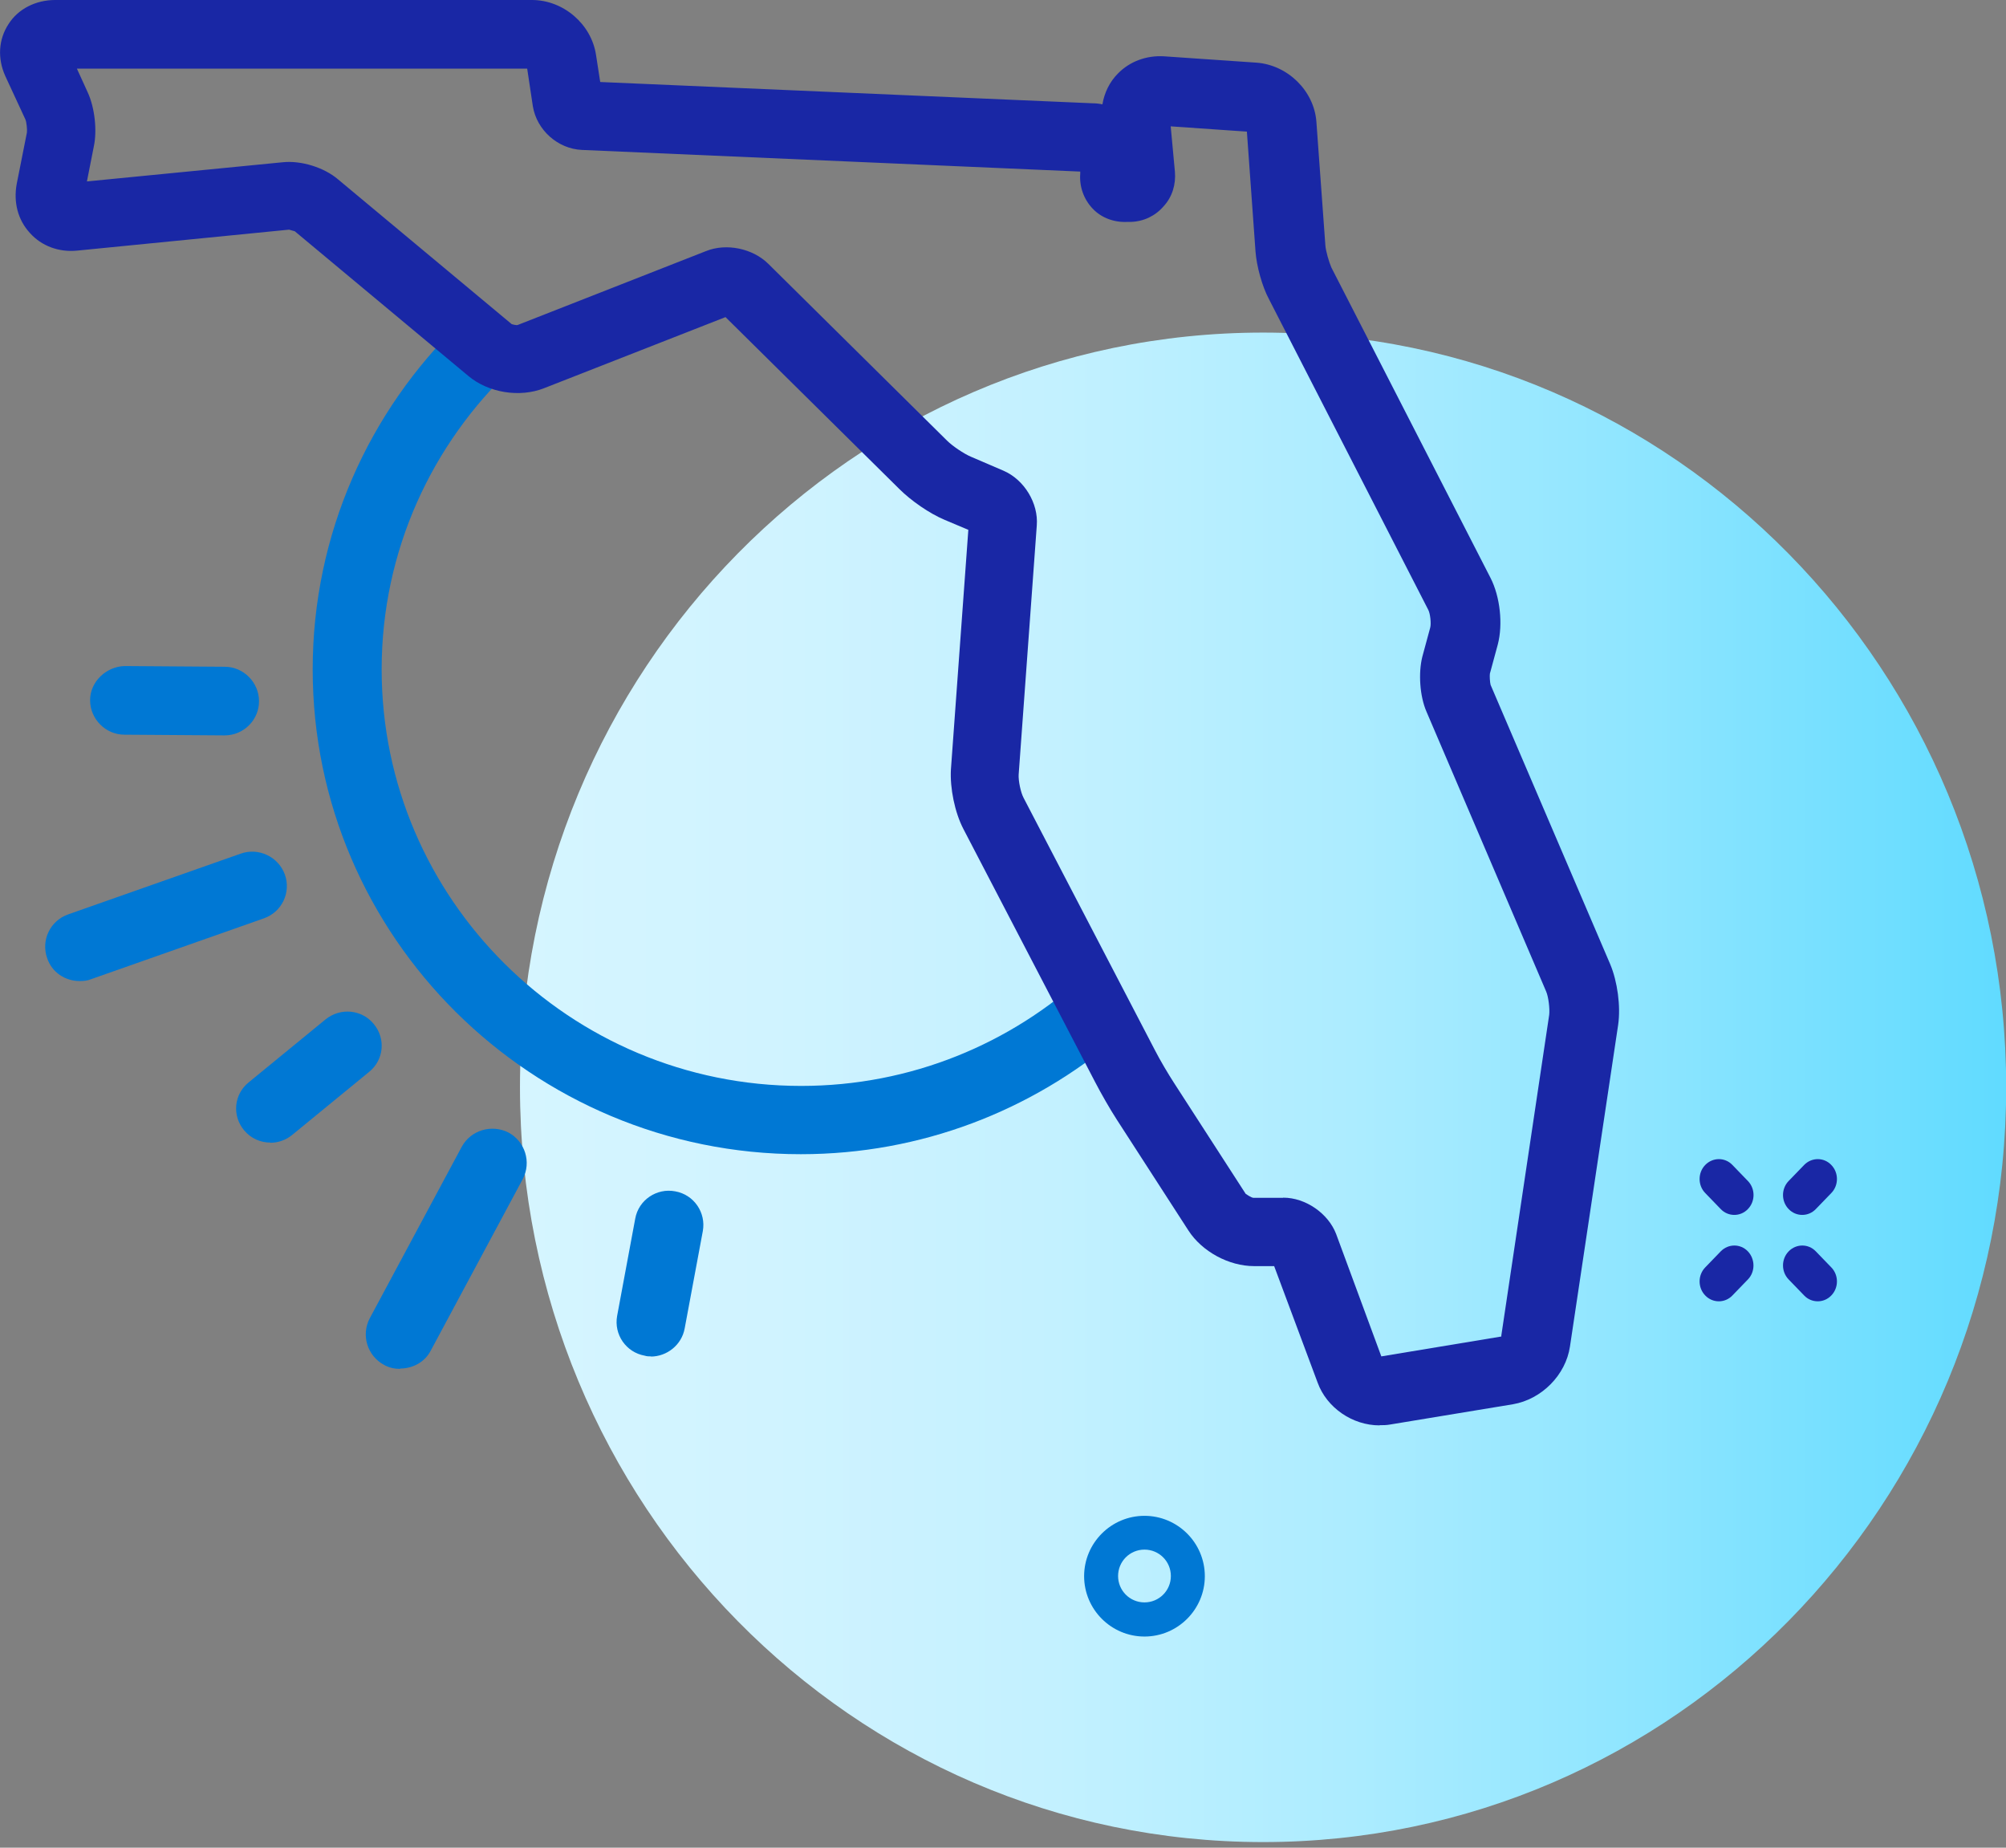 <?xml version="1.0" encoding="UTF-8"?>
<svg xmlns="http://www.w3.org/2000/svg" width="114" height="105" viewBox="0 0 114 105" fill="none">
  <rect x="0" y="0" width="114" height="105" fill="#808080" stroke="none"/>
  <g clip-path="url(#clip0_5281_21019)">
    <path d="M114.01 61.79C114.01 85.47 95.1 104.68 71.78 104.68C48.46 104.68 29.55 85.48 29.55 61.79C29.55 38.1 48.46 18.9 71.78 18.9C95.1 18.9 114.01 38.1 114.01 61.79Z" fill="url(#paint0_linear_5281_21019)"></path>
    <path d="M61.7 55.39C57.45 59.31 51.77 61.71 45.529 61.71C32.389 61.71 21.689 51.09 21.689 38.04C21.689 31.29 24.559 25.2 29.13 20.9C27.89 20.43 26.84 19.52 26.149 18.35C20.98 23.35 17.77 30.34 17.77 38.04C17.77 53.24 30.23 65.59 45.51 65.59C52.37 65.59 58.63 63.1 63.48 58.99C62.429 58.05 61.83 56.75 61.679 55.37L61.7 55.39Z" fill="#0078D4"></path>
    <path d="M4.52 55.75C3.71 55.75 2.95 55.26 2.68 54.45C2.32 53.43 2.85 52.32 3.88 51.96L13.68 48.51C14.69 48.15 15.82 48.68 16.19 49.7C16.55 50.72 16.02 51.83 14.99 52.19L5.19 55.64C4.98 55.73 4.76 55.75 4.55 55.75H4.53H4.52Z" fill="#0078D4"></path>
    <path d="M12.75 41.79L7.07 41.75C6 41.75 5.12 40.86 5.12 39.79C5.12 38.72 6.06 37.87 7.09 37.85L12.77 37.89C13.84 37.89 14.72 38.78 14.72 39.85C14.72 40.92 13.84 41.79 12.77 41.79H12.75Z" fill="#0078D4"></path>
    <path d="M15.37 64.93C14.81 64.93 14.26 64.7 13.87 64.23C13.18 63.4 13.29 62.19 14.13 61.51L18.5 57.93C19.34 57.25 20.56 57.36 21.24 58.19C21.93 59.02 21.82 60.23 20.98 60.91L16.61 64.49C16.25 64.79 15.8 64.94 15.37 64.94V64.93Z" fill="#0078D4"></path>
    <path d="M22.74 77.79C22.44 77.79 22.12 77.73 21.82 77.56C20.88 77.05 20.51 75.88 21.01 74.92L26.24 65.17C26.75 64.23 27.93 63.87 28.9 64.36C29.84 64.87 30.21 66.04 29.71 67L24.48 76.75C24.14 77.41 23.45 77.77 22.74 77.77V77.79Z" fill="#0078D4"></path>
    <path d="M37.001 77.08C36.891 77.08 36.761 77.08 36.641 77.04C35.571 76.85 34.88 75.83 35.071 74.78L36.1 69.25C36.291 68.19 37.321 67.5 38.37 67.7C39.441 67.89 40.13 68.91 39.941 69.96L38.91 75.49C38.74 76.43 37.901 77.09 36.98 77.09H37.001V77.08Z" fill="#0078D4"></path>
    <path d="M78.4 81C76.86 81 75.4 80 74.88 78.57L72.41 71.95H71.27C69.83 71.95 68.31 71.12 67.54 69.93L63.47 63.63C63.08 63.03 62.55 62.1 62.23 61.48L54.75 47.11C54.26 46.17 53.98 44.79 54.04 43.73L55.03 30.11L53.68 29.54C52.82 29.18 51.77 28.45 51.11 27.79L41.23 18.02L30.92 22.06C29.53 22.61 27.75 22.32 26.61 21.36L16.75 13.14C16.75 13.14 16.51 13.08 16.43 13.05L4.4 14.24C3.35 14.35 2.36 13.98 1.7 13.24C1.01 12.49 0.76 11.49 0.95 10.45L1.53 7.53C1.55 7.36 1.51 6.93 1.44 6.78L0.3 4.32C-0.15 3.32 -0.09 2.24 0.49 1.36C1.03 0.51 2.03 0 3.13 0H30.23C32.01 0 33.6 1.36 33.87 3.11L34.11 4.66L62.11 5.87C62.28 5.87 62.47 5.89 62.65 5.93C62.76 5.27 63.06 4.65 63.53 4.18C64.19 3.5 65.14 3.14 66.15 3.2L71.4 3.56C73.18 3.69 74.68 5.16 74.81 6.92L75.32 13.94C75.34 14.26 75.53 14.9 75.66 15.2L84.71 32.85C85.25 33.91 85.42 35.47 85.12 36.62L84.67 38.28C84.65 38.41 84.67 38.77 84.71 38.92L91.51 54.8C91.92 55.78 92.11 57.18 91.96 58.23L89.22 76.52C88.98 78.14 87.61 79.52 85.98 79.8L79.01 80.95C78.8 80.99 78.6 80.99 78.41 80.99L78.4 81ZM72.93 68.06C74.19 68.06 75.48 68.95 75.93 70.12L78.5 77.08L85.32 75.95V75.89L88.04 57.67C88.08 57.33 88 56.65 87.87 56.35L81.07 40.45C80.68 39.56 80.6 38.24 80.83 37.32L81.28 35.66C81.34 35.43 81.28 34.87 81.17 34.66L72.12 17.01C71.73 16.29 71.41 15.12 71.35 14.29L70.86 7.48L66.53 7.18L66.77 9.76C66.83 10.48 66.62 11.19 66.13 11.72C65.66 12.27 64.99 12.59 64.26 12.61H64.07C63.32 12.65 62.59 12.38 62.1 11.86C61.59 11.33 61.33 10.6 61.39 9.86V9.75L33.07 8.52C31.7 8.46 30.5 7.39 30.28 6.03L29.96 3.9H4.37L4.99 5.26C5.38 6.11 5.53 7.41 5.33 8.33L4.94 10.31L16.07 9.22C17.12 9.11 18.43 9.52 19.22 10.2L29.08 18.42C29.08 18.42 29.36 18.51 29.44 18.46L40.12 14.27C41.28 13.8 42.78 14.12 43.66 14.99L53.82 25.04C54.12 25.34 54.78 25.79 55.19 25.96L57.03 26.75C58.21 27.26 59.02 28.6 58.92 29.86L57.89 44.02C57.87 44.36 58 45.02 58.17 45.34L65.65 59.71C65.91 60.22 66.4 61.05 66.72 61.54L70.79 67.84C70.79 67.84 71.11 68.07 71.24 68.07H72.91L72.93 68.06Z" fill="#1927A5"></path>
    <path d="M103.3 73.95C103.02 73.95 102.74 73.84 102.53 73.62L101.65 72.71C101.22 72.27 101.22 71.55 101.65 71.11C102.08 70.67 102.77 70.67 103.19 71.11L104.07 72.02C104.5 72.46 104.5 73.18 104.07 73.62C103.86 73.84 103.58 73.95 103.3 73.95Z" fill="#1927A5"></path>
    <path d="M98.56 69.04C98.28 69.04 98 68.93 97.79 68.71L96.91 67.8C96.48 67.36 96.48 66.64 96.91 66.2C97.34 65.76 98.03 65.76 98.45 66.2L99.33 67.11C99.76 67.55 99.76 68.27 99.33 68.71C99.12 68.93 98.84 69.04 98.56 69.04Z" fill="#1927A5"></path>
    <path d="M97.68 73.95C97.4 73.95 97.12 73.84 96.91 73.62C96.48 73.18 96.48 72.46 96.91 72.02L97.79 71.11C98.22 70.67 98.91 70.67 99.33 71.11C99.75 71.55 99.76 72.27 99.33 72.71L98.45 73.62C98.24 73.84 97.96 73.95 97.68 73.95Z" fill="#1927A5"></path>
    <path d="M102.42 69.04C102.14 69.04 101.86 68.93 101.65 68.71C101.22 68.27 101.22 67.55 101.65 67.11L102.53 66.2C102.96 65.76 103.65 65.76 104.07 66.2C104.5 66.64 104.5 67.36 104.07 67.8L103.19 68.71C102.98 68.93 102.7 69.04 102.42 69.04Z" fill="#1927A5"></path>
    <path d="M65.04 93C63.15 93 61.61 91.46 61.61 89.57C61.61 87.68 63.15 86.14 65.04 86.14C66.93 86.14 68.47 87.68 68.47 89.57C68.47 91.46 66.93 93 65.04 93ZM65.04 88.06C64.21 88.06 63.54 88.73 63.54 89.56C63.54 90.39 64.21 91.06 65.04 91.06C65.87 91.06 66.54 90.39 66.54 89.56C66.54 88.73 65.87 88.06 65.04 88.06Z" fill="#0078D4"></path>
  </g>
  <defs>
    <linearGradient id="paint0_linear_5281_21019" x1="29.55" y1="61.79" x2="113.999" y2="61.79" gradientUnits="userSpaceOnUse">
      <stop stop-color="#D5F5FF"></stop>
      <stop offset="0.17" stop-color="#D0F3FF"></stop>
      <stop offset="0.36" stop-color="#C3F1FF"></stop>
      <stop offset="0.56" stop-color="#ACECFF"></stop>
      <stop offset="0.76" stop-color="#8DE5FF"></stop>
      <stop offset="0.97" stop-color="#66DCFF"></stop>
      <stop offset="1" stop-color="#60DBFF"></stop>
    </linearGradient>
    <clipPath id="clip0_5281_21019">
      <rect width="114.01" height="104.68" fill="white"></rect>
    </clipPath>
  </defs>
</svg>
